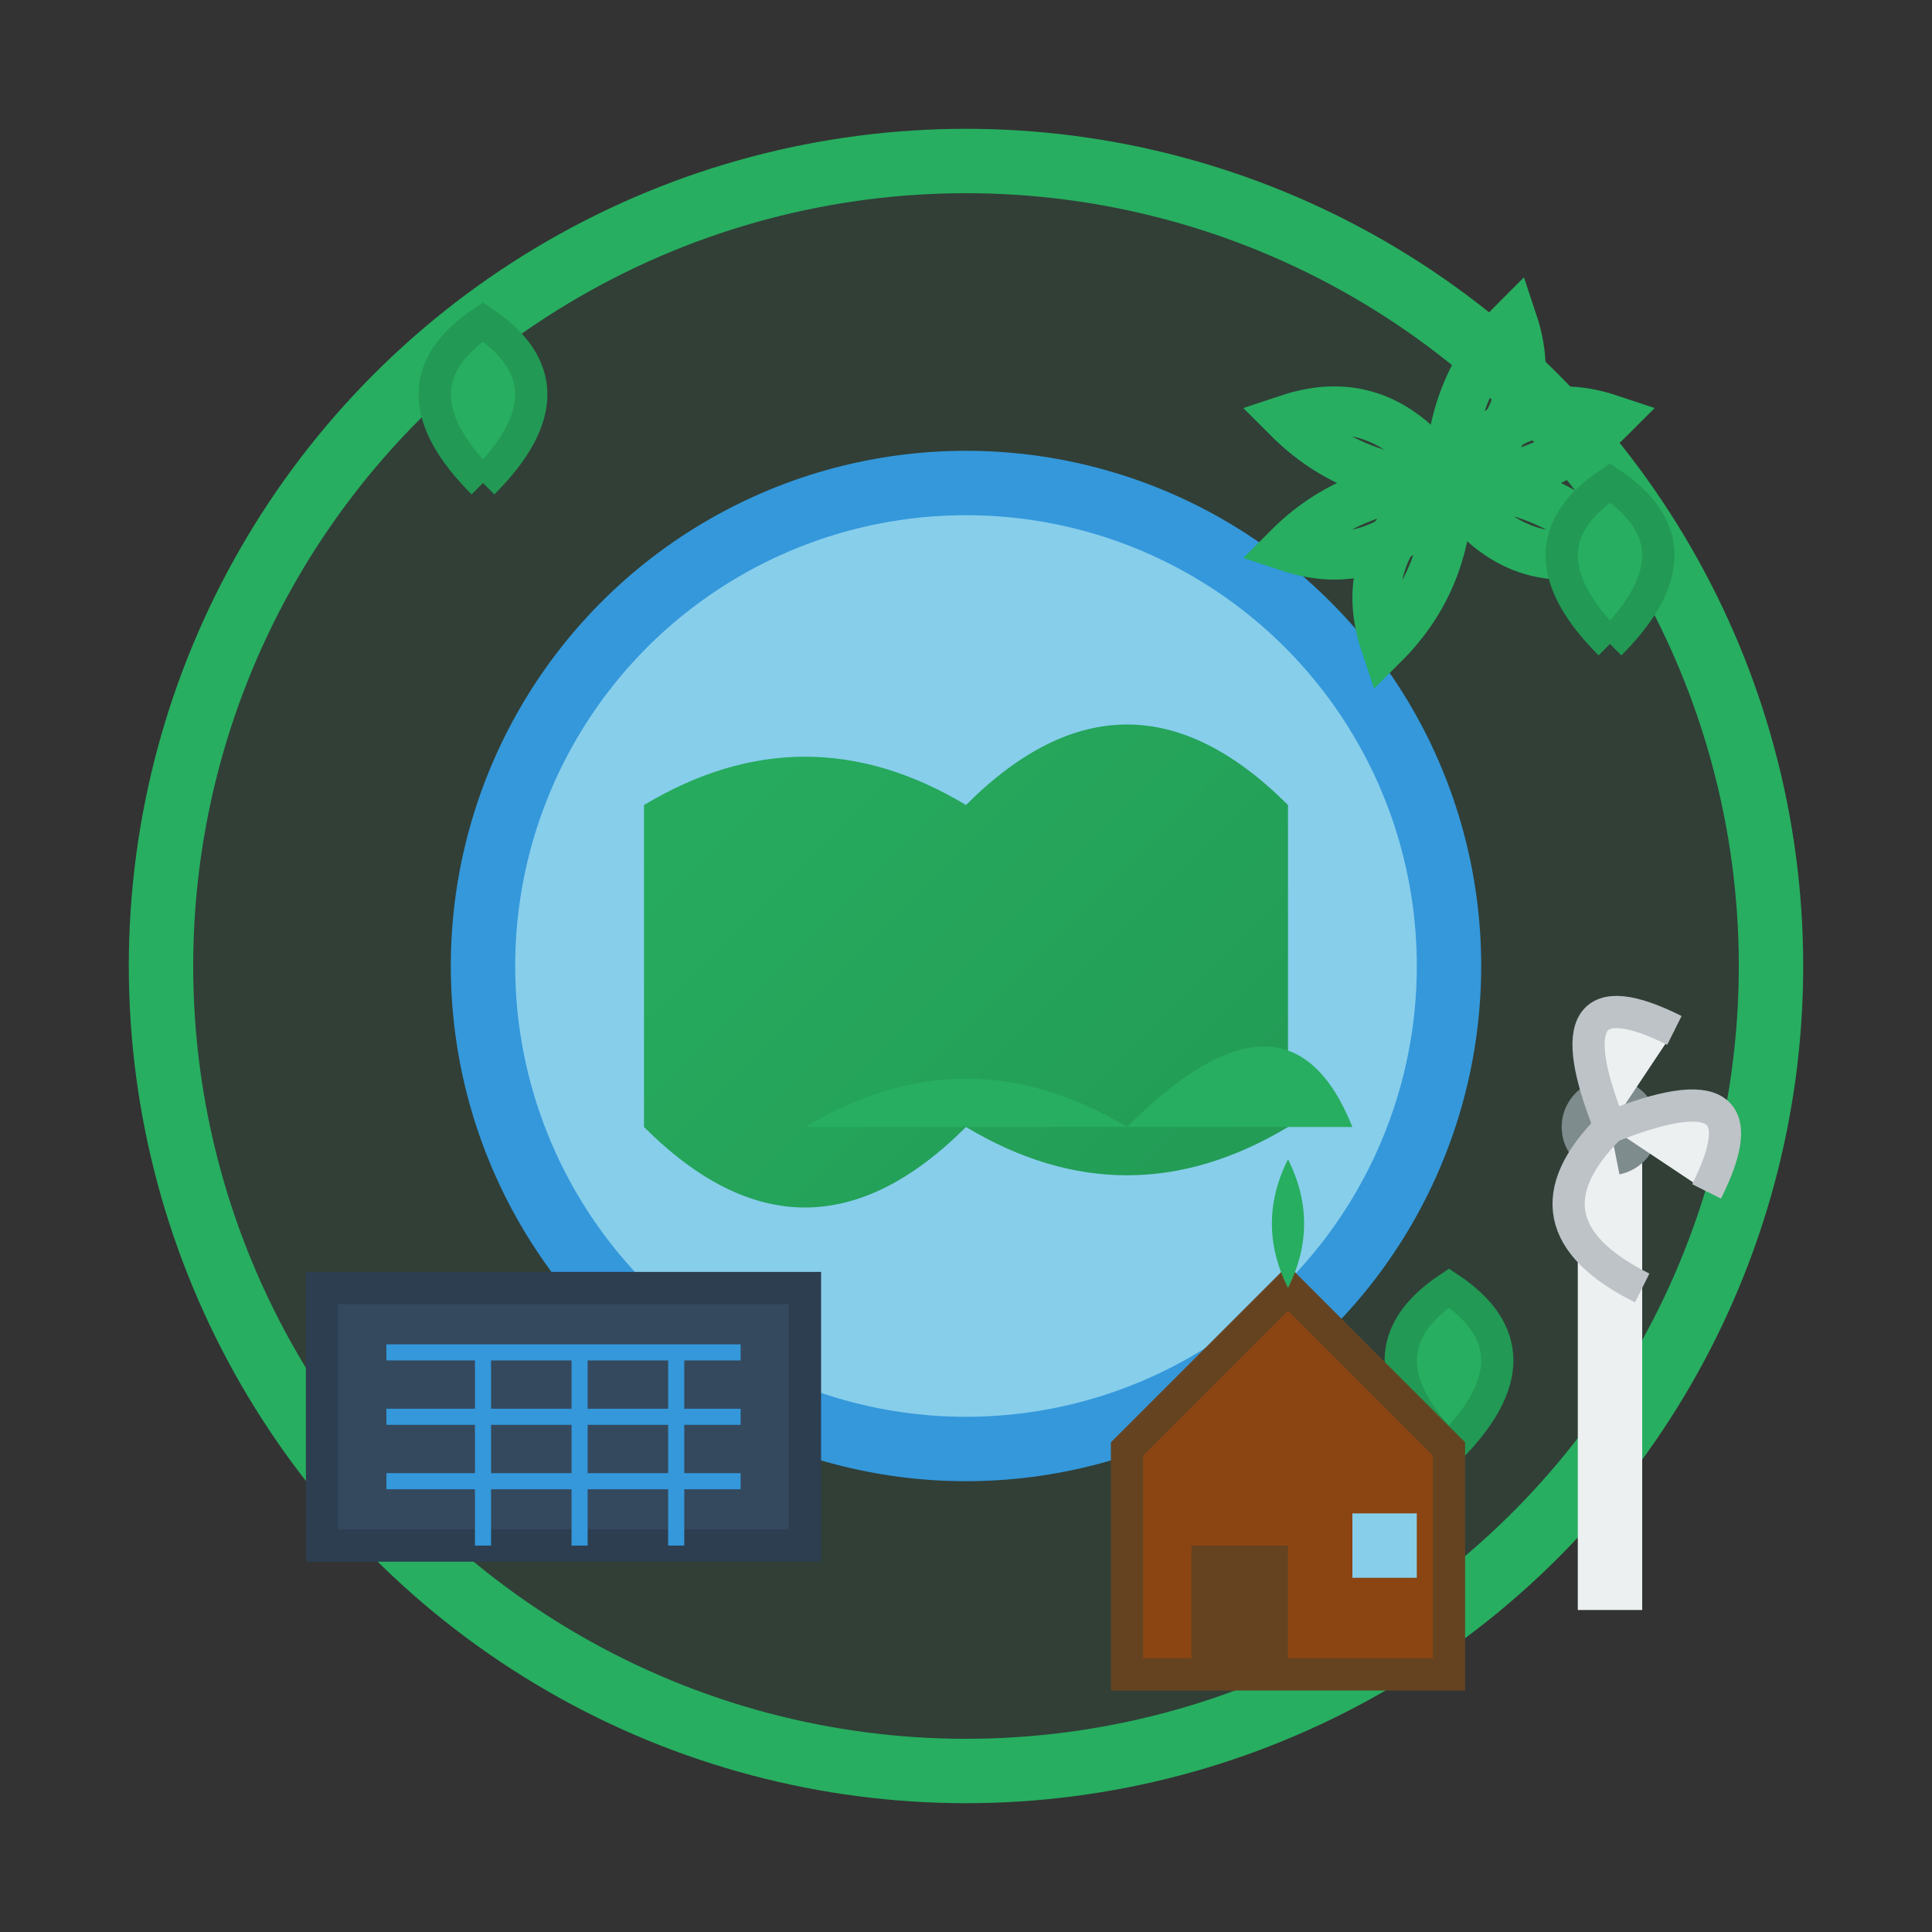 <svg xmlns="http://www.w3.org/2000/svg" viewBox="0 0 60 60" width="60" height="60">
  <rect x="0" y="0" width="60" height="60" fill="#333333" stroke="none"/>
  <defs>
    <linearGradient id="blogGrad2" x1="0%" y1="0%" x2="100%" y2="100%">
      <stop offset="0%" style="stop-color:#27ae60;stop-opacity:1" />
      <stop offset="100%" style="stop-color:#229954;stop-opacity:1" />
    </linearGradient>
  </defs>
  
  <!-- Background circle -->
  <circle cx="30" cy="30" r="25" fill="rgba(39, 174, 96, 0.1)" stroke="#27ae60" stroke-width="2"/>
  
  <!-- Earth/sustainability symbol -->
  <circle cx="30" cy="30" r="15" fill="#87ceeb" stroke="#3498db" stroke-width="2"/>
  
  <!-- Continents -->
  <path d="M20 25 Q25 22 30 25 Q35 20 40 25 L40 35 Q35 38 30 35 Q25 40 20 35 Z" fill="url(#blogGrad2)"/>
  <path d="M25 35 Q30 32 35 35 Q40 30 42 35" fill="#27ae60"/>
  
  <!-- Recycling symbol -->
  <g transform="translate(45, 15)">
    <path d="M0 0 Q-2 -3 -5 -2 Q-3 0 0 0 Q2 3 5 2 Q3 0 0 0" fill="none" stroke="#27ae60" stroke-width="1.5"/>
    <path d="M0 0 Q3 -2 2 -5 Q0 -3 0 0 Q-3 2 -2 5 Q0 3 0 0" fill="none" stroke="#27ae60" stroke-width="1.5"/>
    <path d="M0 0 Q-2 3 -5 2 Q-3 0 0 0 Q2 -3 5 -2 Q3 0 0 0" fill="none" stroke="#27ae60" stroke-width="1.5"/>
  </g>
  
  <!-- Green leaves -->
  <path d="M15 15 Q12 12 15 10 Q18 12 15 15" fill="#27ae60" stroke="#229954" stroke-width="1"/>
  <path d="M45 45 Q42 42 45 40 Q48 42 45 45" fill="#27ae60" stroke="#229954" stroke-width="1"/>
  <path d="M50 20 Q47 17 50 15 Q53 17 50 20" fill="#27ae60" stroke="#229954" stroke-width="1"/>
  
  <!-- Solar panel -->
  <rect x="10" y="40" width="15" height="8" fill="#34495e" stroke="#2c3e50" stroke-width="1"/>
  <path d="M12 42 L23 42 M12 44 L23 44 M12 46 L23 46" stroke="#3498db" stroke-width="0.5"/>
  <path d="M15 42 L15 48 M18 42 L18 48 M21 42 L21 48" stroke="#3498db" stroke-width="0.5"/>
  
  <!-- Wind turbine -->
  <path d="M50 35 L50 50" stroke="#ecf0f1" stroke-width="2"/>
  <circle cx="50" cy="35" r="1.5" fill="#7f8c8d"/>
  <path d="M50 35 Q48 30 52 32" fill="#ecf0f1" stroke="#bdc3c7" stroke-width="1"/>
  <path d="M50 35 Q55 33 53 37" fill="#ecf0f1" stroke="#bdc3c7" stroke-width="1"/>
  <path d="M50 35 Q47 38 51 40" fill="#ecf0f1" stroke="#bdc3c7" stroke-width="1"/>
  
  <!-- Eco house -->
  <path d="M35 45 L40 40 L45 45 L45 52 L35 52 Z" fill="#8b4513" stroke="#654321" stroke-width="1"/>
  <rect x="37" y="48" width="3" height="4" fill="#654321"/>
  <rect x="42" y="47" width="2" height="2" fill="#87ceeb"/>
  <path d="M40 40 Q39 38 40 36 Q41 38 40 40" fill="#27ae60"/>
</svg>

